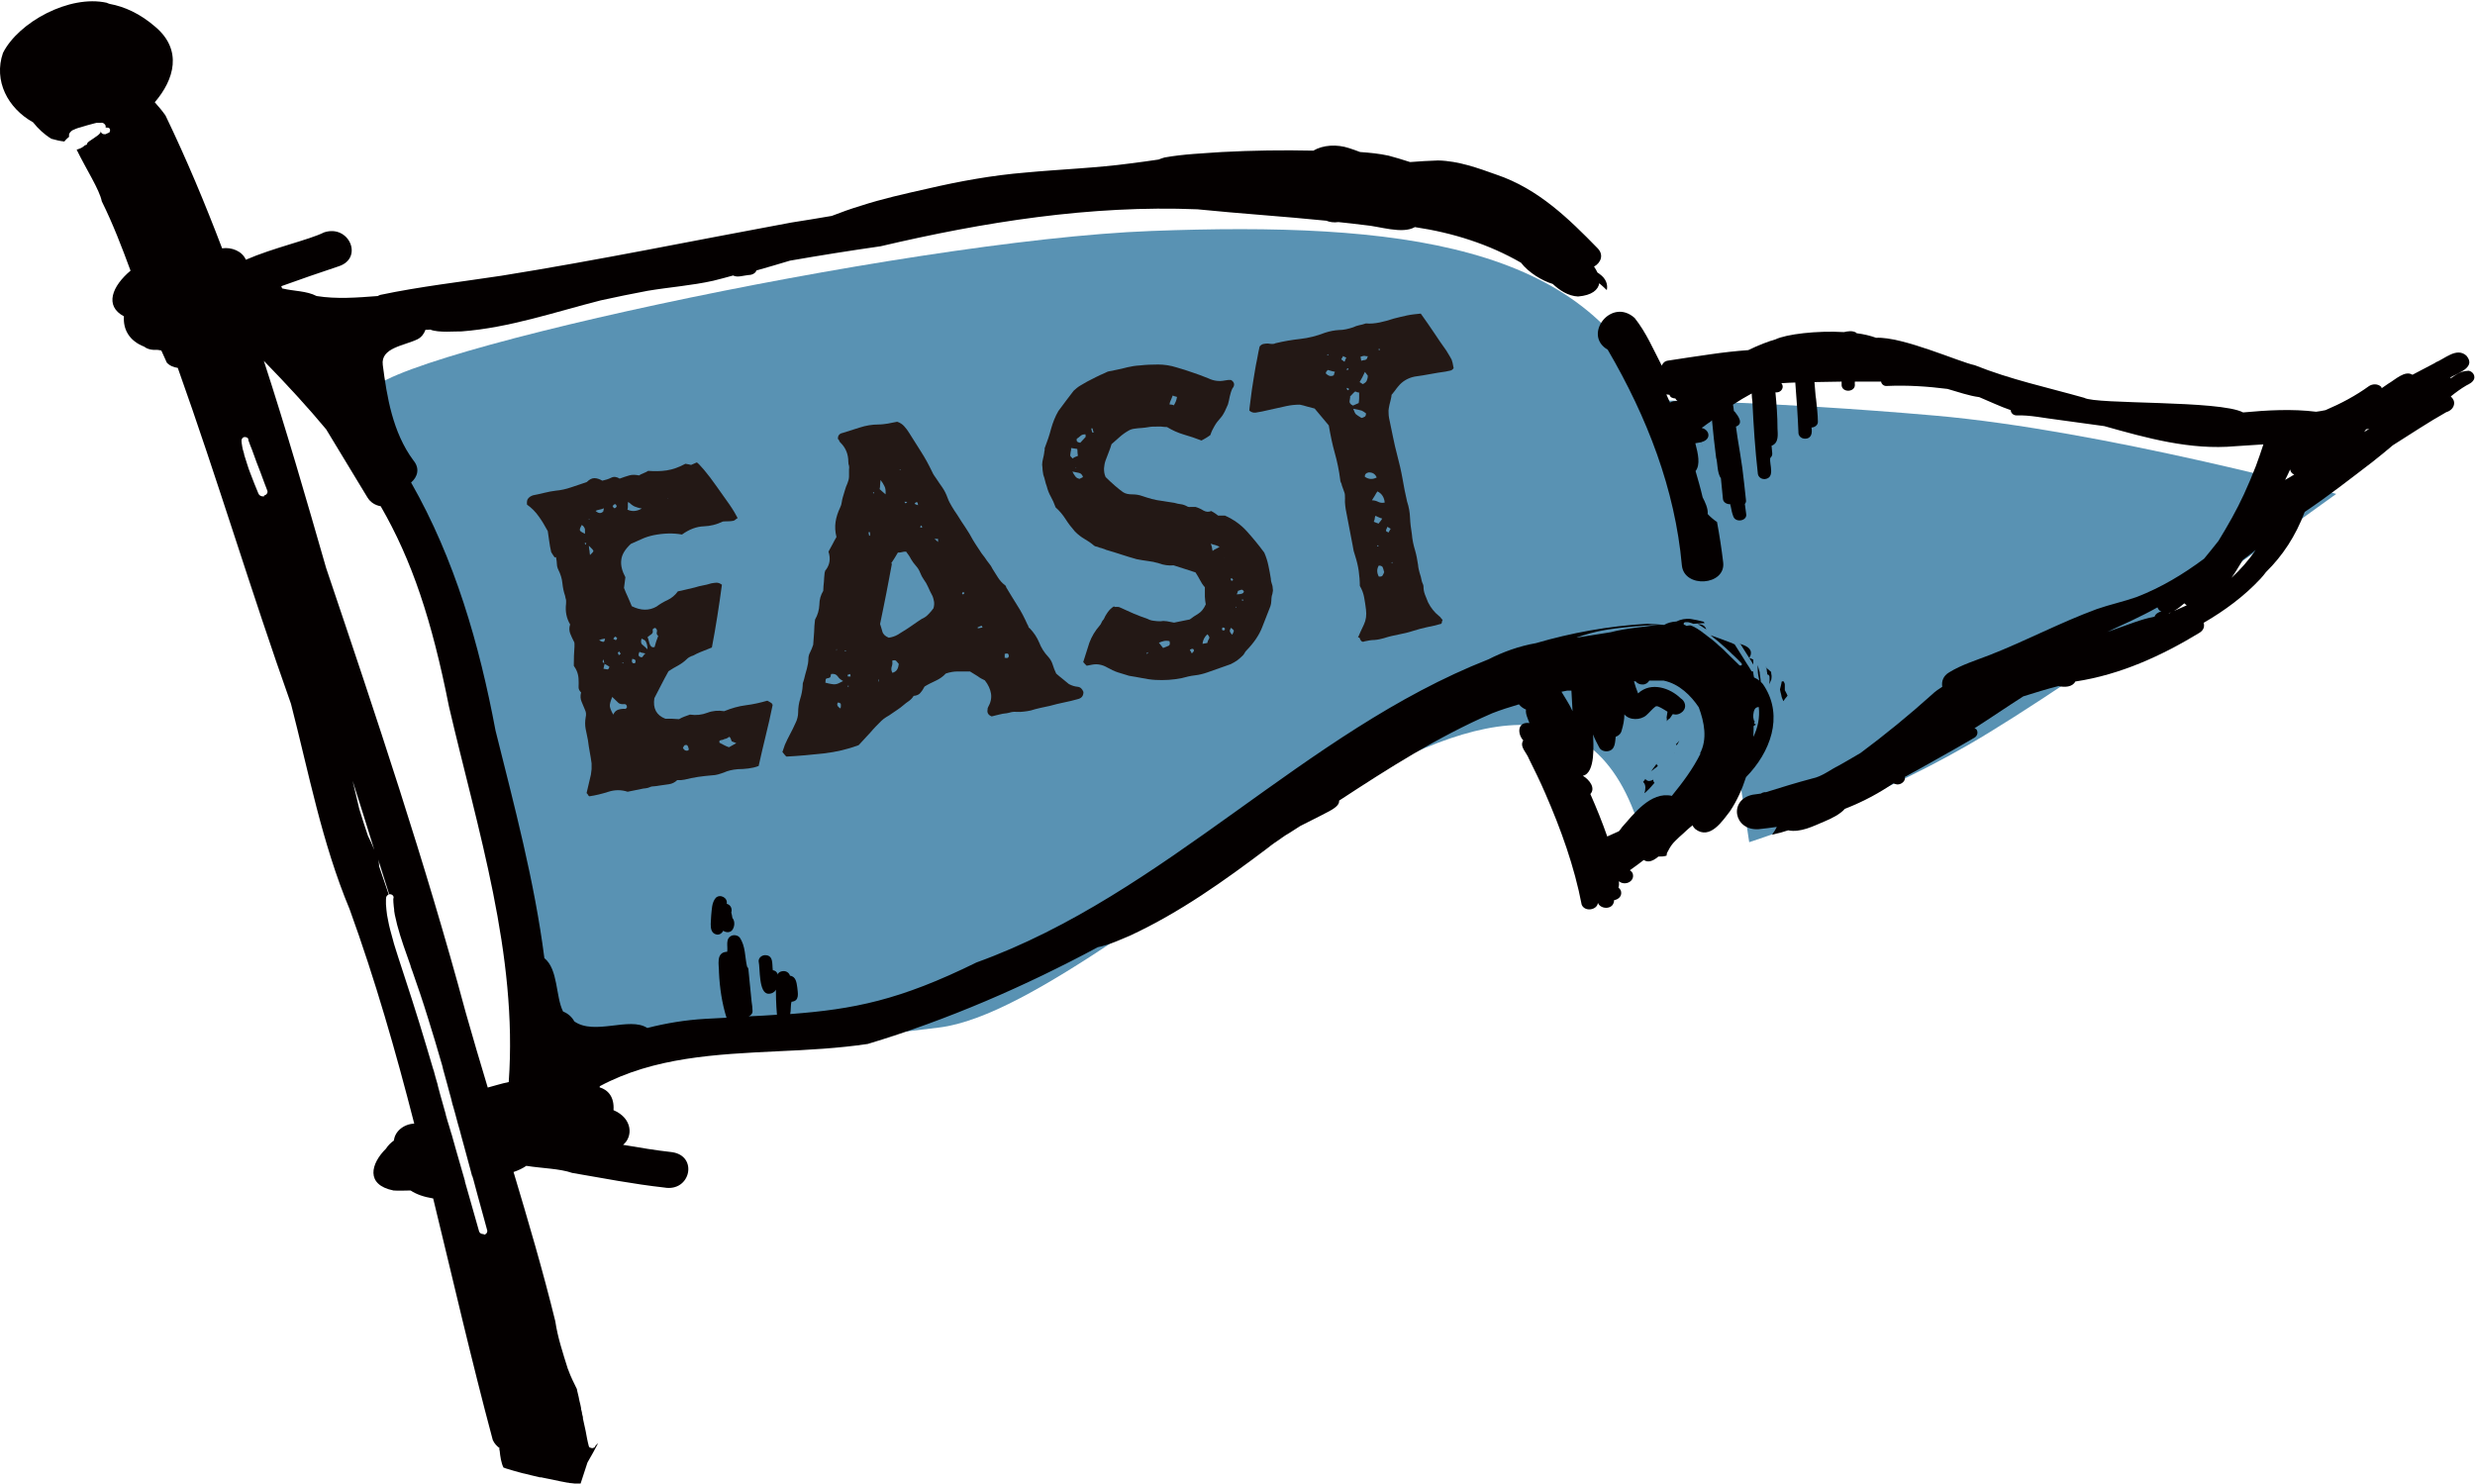 <?xml version="1.0" encoding="UTF-8"?><svg id="_レイヤー_2" xmlns="http://www.w3.org/2000/svg" viewBox="0 0 108.44 65"><defs><style>.cls-1{fill:#040000;}.cls-2{fill:#231815;}.cls-3{fill:#5992b3;}</style></defs><g id="_レイヤー_1-2"><g><path class="cls-3" d="m24.97,46.61s-7.71-27.75-8.76-29.25c-1.05-1.5,23.37-6.83,34.22-7.24,10.85-.41,19.11.56,22.05,7.42,2.94,6.86,4.57,14.22,4.57,14.22,0,0,.98.71-4.87,5.86-3.41-16.27-22.96,6.41-31.03,7.4-8.07.99-16.17,1.58-16.17,1.58Z"/><path class="cls-3" d="m102.36,21.64s-11.43,8.31-16.16,11.02c-4.72,2.71-9.56,4.24-9.56,4.24l-1.29-8.56-2.87-10.8s4.99.03,12.31.67c7.32.64,17.57,3.43,17.57,3.43Z"/><polygon class="cls-1" points="73.95 27.28 73.95 27.28 73.95 27.28 73.95 27.28 73.95 27.28 73.95 27.28 73.95 27.28 73.95 27.28"/><path class="cls-1" d="m76.24,28.19c.04.07.09.14.13.21.09.14.18.29.28.44,0,0,0,0,0,0,.06.09.11.18.17.28,0-.06,0-.11,0-.17,0-.02,0-.03,0-.05-.06-.03-.12-.05-.18-.08.03-.04.06-.09.07-.15.05-.27-.22-.38-.49-.47Z"/><path class="cls-1" d="m74.61,27.48s.07.05.11.07c.01.01.03.02.04.03-.05-.17-.19-.23-.38-.24.08.04.15.09.23.14Z"/><path class="cls-1" d="m72.06,34.74s0,0,0,.01c.16-.14.3-.29.43-.45,0,0,0,0,0,0-.02-.02-.04-.05-.05-.08,0-.02,0-.04,0-.06-.01,0-.03.01-.04.02-.04.02-.09.03-.14.04-.07,0-.14-.04-.17-.09-.03.05-.07.09-.1.13.07.06.1.15.1.24,0,.08-.01.16-.04.24,0,0,0,0,0,0Z"/><polygon class="cls-1" points="72.81 33.41 72.81 33.41 72.81 33.41 72.81 33.41"/><path class="cls-1" d="m73.36,32.99s0,0,0,0c0,0,0,0-.01.01,0,0,0,0,.01,0Z"/><path class="cls-1" d="m73.43,32.62s.03.02.04.03c.03-.05.05-.09.08-.14.01-.02.02-.04.03-.06-.03.04-.07.08-.1.11-.02.02-.03.04-.05.05Z"/><polygon class="cls-1" points="72.74 29.98 72.74 29.98 72.74 29.98 72.74 29.98"/><path class="cls-1" d="m77.39,29.23s.02.1.02.14c0,.04.01.08.02.12,0,.02,0,.03,0,.05,0,0,0,0,0,.01.06,0,.09.05.1.1.01.11,0,.22-.01.33,0,0,0,0,0,0,0,0,0,0,0,0,0,0,0,0,0,0,0,0,0,0,0,0h0s0,0,0,0c0,0,0,0,0,0,0,0,0,0,0,0,0,0,0,0,0,0,0,0,0,0,0,0,0,0,0,0,0,0h0s0,0,0,0c0,0,0,0,0,0,0,0,0,0,0,0,.03-.07.06-.14.09-.21,0,0,0,0,0-.01,0,0,0,0,0,0h0s.01-.06.01-.09c0,0,0,0,0,0,0,0,0-.02,0-.03,0-.01,0-.02,0-.04-.01-.05-.02-.11-.02-.16-.08-.07-.16-.14-.24-.21Zm.14.76s0,0,0,0c0,0,0,0,0,0,0,0,0,0,0,0Z"/><path class="cls-1" d="m72.52,33.66h0s.08-.07.12-.1c-.01-.01-.02-.02-.03-.03-.01-.02-.02-.04-.03-.06,0,0,0,0,0,0h0s0,0,0,0h0c-.08.11-.16.21-.24.32.03-.02.06-.05.1-.07.02-.02.05-.04.07-.06Z"/><path class="cls-1" d="m73.17,30.98h0s0,0,0,0c-.01.03-.03.06-.05.09-.01.02-.02.04-.03.06,0,.02-.02.04-.03.05-.01.09-.03.17-.04.26,0,0,0,0,0,0,0,.02.01.03.01.05,0,0,0,0,0,0,0,.04,0,.07,0,.11,0,0,0,0,0,0h0s0,0,.01-.01c0,0,0,0,0-.01.02-.03.05-.05.07-.07.02-.02.03-.03.05-.03.02-.03.04-.06.06-.09.03-.05.06-.09.09-.13.03-.04.07-.07.11-.1.07-.05.16-.08.25-.08-.01-.08-.03-.15-.04-.23-.02.03-.04.06-.07.09-.03.03-.06.06-.09.08-.03.02-.07.03-.11.04-.05,0-.1-.01-.14-.03-.02-.01-.04-.03-.06-.04Z"/><path class="cls-1" d="m78.13,29.84s-.04.02-.07.03c0,.04-.01.08-.02.12,0,0,0,0,0,0-.02.07-.03.14-.05.21,0,0,0,.01,0,.02,0,.03.02.06.02.1.02.07.04.14.05.21.02.05.03.1.06.15,0,.01.01.03.02.04.04-.07.09-.13.15-.2,0,0,0,0,0,0,.01-.01.02-.02.03-.04-.03-.08-.08-.16-.12-.24,0-.08,0-.16,0-.24,0-.06-.03-.11-.07-.16Z"/><polygon class="cls-1" points="72.87 30.7 72.87 30.7 72.87 30.7 72.87 30.7"/><polygon class="cls-1" points="72.9 30.55 72.9 30.56 72.9 30.56 72.9 30.55"/><path class="cls-1" d="m72.77,30.27s0,0-.01.01c0,0,0,.01,0,.02,0-.01,0-.02,0-.03Z"/><path class="cls-1" d="m76.93,31.74s-.08-.04-.11-.07c-.12.04-.25.08-.38.09-.06,0-.13,0-.19,0,.07.11.16.15.28.15.12,0,.26-.07.4-.16Z"/><path class="cls-1" d="m31.84,39.6c.06-.26-.29-.45-.48-.26-.18.21-.17.51-.2.77,0,.28-.13.79.27.84.13,0,.21-.08.26-.17.12.09.31.09.4-.04.1-.14.12-.38,0-.52-.01-.08-.03-.16-.05-.24.05-.15-.02-.34-.2-.38Z"/><path class="cls-1" d="m33.68,43.54c.3,0,.44-.31.41-.54.02-.18.03-.45-.23-.49-.04-.24.05-.67-.35-.66-.16.01-.28.14-.27.27.07.3-.01,1.43.44,1.42Z"/><path class="cls-1" d="m108.13,16.25c-.3,0-.53.17-.76.33,0-.02,0-.03,0-.05.4-.22,1.12-.45.69-.95-.43-.38-.95.15-1.37.31,0,0,0,0,.01,0,0,0,0,0,.01,0-.35.18-.68.36-1.01.53-.33-.21-.76.22-1.06.39-.1.07-.19.13-.29.2-.01-.02,0-.05-.03-.07-.14-.13-.37-.13-.53-.02-.58.42-1.22.76-1.9,1.05-.13.03-.27.05-.41.07-1.05-.13-2.13-.07-3.2.03-1.01-.54-6.45-.34-6.96-.64-1.63-.46-3.23-.8-4.8-1.43-.65-.13-3.16-1.26-4.32-1.2-.25-.09-.53-.16-.85-.2-.01,0-.02-.02-.03-.03-.16-.09-.35-.06-.53-.02-1.19-.07-2.52.09-3,.32-.29.08-.74.25-1.19.47-.55.04-1.09.1-1.64.18-.62.09-1.25.18-1.88.28-.14.02-.23.11-.27.22-.37-.71-.68-1.45-1.19-2.09-1.03-.92-2.29.75-1.18,1.39,1.73,2.96,2.95,6.11,3.25,9.45.05.51.53.73.98.7.46-.03.89-.32.83-.83-.07-.59-.16-1.18-.27-1.77-.15-.1-.29-.22-.41-.35.03-.23-.12-.54-.22-.73-.09-.39-.2-.77-.31-1.15.22-.28.11-.76-.01-1.22.08-.01.15-.03.23-.04.01,0,.02,0,.03,0,.02.06.04.12.06.18,0,0,0,0,0,.01-.02-.07-.04-.13-.06-.2.46-.11.37-.54.02-.62.02-.02.04-.04.07-.05.07-.06.15-.11.23-.17.05-.03.1-.06.13-.1,0,0,.02-.01.02-.02.05.55.11,1.09.18,1.64.07.21.04.68.21.9.03.3.06.61.09.91.01.14.16.24.32.23,0,.03.01.06.02.09.03.16.06.31.12.46.11.27.6.18.56-.11-.02-.15-.04-.3-.06-.45.04-.05.06-.1.05-.16-.05-.47-.1-.94-.16-1.41-.07-.44-.13-.89-.21-1.33-.02-.16-.05-.32-.07-.49.35-.13.1-.46-.05-.65-.01-.01-.03-.02-.04-.03-.01-.09-.02-.19-.04-.28.26-.17.54-.34.82-.49,0,.13.02.26.03.35.05,1.06.12,2.11.24,3.17.02.14.15.24.31.23.46-.06.19-.64.23-.92.06-.05.1-.13.09-.21-.01-.11-.02-.22-.03-.33.33-.12.27-.51.26-.76,0-.53-.04-1.05-.09-1.58.28.03.4-.25.26-.4.2-.01.41-.03.61-.03.06.74.11,1.48.14,2.23.02.14.15.24.31.23.29-.02.29-.3.26-.49.14,0,.28-.11.28-.24,0-.34-.05-.68-.08-1.01-.03-.14-.04-.45-.07-.74.4,0,.79-.02,1.19-.02,0,.06,0,.11,0,.17.04.33.6.29.58-.04-.01-.04,0-.08,0-.13.38,0,.77,0,1.15,0,0,0,0,0,0,0,.01.11.13.21.26.19.9-.04,1.78.02,2.65.13.46.13.93.3,1.39.36.46.19.91.41,1.38.57,0,.12.11.23.25.23.61-.02,1.21.12,1.81.19.68.09,1.36.19,2.04.28,1.85.52,3.77,1.06,5.74.88.41-.03.82-.05,1.23-.08-.11.32-.21.64-.33.95-.16.41-.33.82-.52,1.23-.32.7-.71,1.38-1.12,2.05-.21.26-.41.52-.63.78-.9.67-1.87,1.26-2.96,1.68-.57.2-1.18.33-1.75.53-1.6.59-3.08,1.38-4.66,2-.61.24-1.25.43-1.8.77-.26.15-.34.4-.3.63-.15.1-.31.2-.44.33-1,.9-2.05,1.76-3.14,2.57-.32.19-.63.37-.95.55-.39.19-.73.48-1.17.57-.68.18-1.36.39-2.03.6-.02,0-.05,0-.07,0,0,0,0,0,0,0-.05.01-.11.03-.15.06,0,0,0,0,0,0-.12.02-.24.03-.36.05,0,0,0,0,0,0-1.06.22-.83,1.58.26,1.51.27-.03.54-.06.8-.1-.03.06-.06.12-.1.18-.04.05-.07.11-.11.16h0c.24-.05.47-.11.71-.19.54.11,1.11-.19,1.59-.39.31-.13.68-.31.89-.55.87-.34,1.54-.72,2.13-1.12.05.02.09.04.16.05.2.01.38-.16.34-.33.44-.24.89-.49,1.33-.74.58-.32,1.15-.65,1.72-.98.14-.08.17-.26.08-.37-.02-.02-.05-.03-.08-.04.72-.46,1.42-.94,2.14-1.4.51-.16,1.02-.32,1.54-.45.27.06.61.05.74-.2,1.99-.3,3.8-1.14,5.43-2.13.2-.12.24-.29.19-.44.93-.54,1.78-1.17,2.49-1.93.09-.09.16-.19.24-.29.74-.73,1.3-1.58,1.7-2.64,1.03-.69,2-1.45,2.98-2.2.3-.23.59-.48.88-.72.78-.49,1.54-1,2.34-1.45.17-.05.31-.17.34-.33.03-.14-.03-.26-.14-.36.21-.17.44-.34.68-.48.14-.07.28-.14.34-.28.06-.17-.08-.37-.29-.37Zm-12.42,10.19s.05.05.09.07c0,0,0,0,.01,0,0,0-.01.01-.02.02-.18.08-.36.16-.54.24.16-.09.31-.21.46-.34Zm4.63-5.87c.02.1.07.18.18.22-.12.08-.25.15-.37.22,0,0-.02.01-.03.02.08-.15.15-.31.22-.46Zm-2.07,3.96c.19-.14.38-.29.56-.43-.31.45-.67.86-1.06,1.22.18-.25.33-.52.5-.79Zm5.4-5.72s.09-.01.14-.02c-.08.04-.15.09-.23.14.03-.04.06-.08.09-.12Zm-30.26-1.36s0,.01,0,.02c.02.04.05.07.09.1-.13,0-.24,0-.33.07-.05-.12-.11-.24-.16-.36.05,0,.09.02.14.02.03.12.14.15.26.16Zm21.61,9.41s.08-.02.12-.04c-.03.01-.07.03-.1.05,0,0-.01,0-.02-.01Zm-.49-.24s.04.09.09.13c.03.02.05.03.08.04-.14.03-.26.11-.3.23-.6.11-1.17.36-1.74.55-.11.04-.23.08-.34.12.75-.35,1.5-.68,2.21-1.08Z"/><polygon class="cls-1" points="19.17 47.56 19.17 47.56 19.17 47.56 19.17 47.56 19.17 47.56"/><polygon class="cls-1" points="19.17 47.56 19.17 47.55 19.17 47.56 19.17 47.56 19.17 47.56 19.17 47.56 19.17 47.56 19.17 47.56 19.17 47.56"/><polygon class="cls-1" points="19.17 47.56 19.17 47.56 19.17 47.56 19.17 47.56 19.17 47.56"/><path class="cls-1" d="m26.09,63.34c-.01.06-.06.1-.13.11-.03,0-.05,0-.08-.02,0,0-.02,0-.03,0-.02-.01-.04-.04-.05-.06,0,0,0,0,0,0-.06-.22-.1-.45-.14-.67-.04-.18-.08-.37-.12-.55,0,0,0-.01,0-.02,0,0,0,0,0,0,0,0,0,0,0,0,0,0,0,0,0,0,0,0,0,0,0,0,0,0,0,0,0,0,0,0,0,0,0,0,0,0,0,0,0,0,0,0,0,0,0,0,0,0,0,0,0,0,0,0,0,0,0,0,0,0,0,0,0,0h0s0,0,0,0h0s0,0,0,0c0,0,0,0,0,0,0,0,0,0,0,0,0,0,0,0,0,0,0,0,0,0,0,0,0,0,0,0,0,0,0,0,0,0,0,0,0,0,0,0,0,0,0,0,0,0,0,0,0,0,0,0,0,0,0,0,0,0,0,0,0,0,0,0,0,0,0,0,0,0,0,0,0,0,0,0,0,0,0,0,0,0,0,0,0,0,0,0,0,0,0,0,0,0,0,0,0,0,0,0,0,0,0,0,0,0,0,0,0,0,0-.02,0-.03,0-.03-.01-.05-.02-.08,0-.03-.01-.05-.02-.08,0,0,0,0,0,0t0,0s0,0,0,0c0,0,0,0,0,0,0,0,0,0,0,0,0,0,0,0,0,0,0,0,0,0,0,0,0,0,0-.01,0-.02,0,0,0-.01,0-.02,0,0,0,0,0,.01,0,0,0,0,0,0,0-.03-.01-.06-.02-.09,0,0,0,0,0,0,0,0,0,0,0,0,0,0,0,0,0,.01,0-.03-.01-.06-.02-.08,0,0,0,0,0,0,0,0,0,0,0,0,0,0,0,0,0,0h0s0,0,0,0c0,0,0,0,0,.01,0-.01,0-.02,0-.03,0,0,0-.01,0-.02,0,0,0,0,0,0,0,0,0,0,0,0,0,0,0,0,0,0,0,0,0,0,0-.01-.01-.05-.02-.1-.03-.15-.03-.12-.06-.24-.08-.36h0c-.02-.08-.04-.17-.06-.25,0,0,0,0,0,0,0-.03-.01-.06-.02-.09,0,0,0-.02-.01-.02-.11-.23-.26-.52-.35-.78,0-.02-.02-.04-.03-.07-.22-.7-.45-1.4-.55-2.09-.54-2.2-1.18-4.37-1.83-6.54.21-.07.4-.16.56-.27.69.11,1.47.12,2.01.31,1.34.23,2.68.49,4.03.64,1.16.21,1.5-1.39.34-1.55-.72-.08-1.43-.2-2.14-.32.44-.36.42-1.16-.42-1.52.04-.58-.24-.89-.61-1,0-.02.01-.03.01-.05,2.37-1.27,5.09-1.4,7.81-1.53,1.33-.06,2.65-.13,3.93-.32,3.52-1.06,6.89-2.53,10.08-4.24.52-.1,1.1-.38,1.42-.51,2.19-1.02,4.12-2.4,5.99-3.81.11-.09.22-.17.33-.25.22-.14.44-.32.63-.42.17-.11.34-.22.5-.32.3-.15.59-.3.89-.45.26-.15.85-.37.81-.66,2.14-1.4,4.31-2.79,6.71-3.83.38-.15.77-.27,1.17-.39.08.1.19.18.31.23-.03.18.08.4.15.59-.54-.07-.53.48-.27.76-.18.27.15.54.24.79.25.5.5,1.01.72,1.52.69,1.58,1.28,3.22,1.6,4.89.14.33.68.23.71-.08.06.15.25.24.43.21.21-.04.27-.18.28-.33.19-.03.33-.17.31-.34,0-.08-.05-.15-.12-.21.03-.09.03-.18.02-.28.07.06.17.1.28.09.2-.01.36-.17.34-.35,0-.09-.06-.17-.14-.22.21-.15.42-.3.61-.45.08.05.15.07.23.06.14-.01.28-.1.41-.21.12,0,.24,0,.36-.04,0-.05.01-.11.04-.16.06-.11.12-.23.2-.33.09-.12.21-.22.32-.33.11-.1.23-.2.34-.31.08-.07.16-.14.24-.2.02.06.06.11.11.16.65.51,1.21-.37,1.53-.78.3-.45.53-.96.7-1.49,1.07-1.09,1.64-2.65.81-3.97-.04-.07-.09-.14-.16-.2-.02-.13-.03-.25-.05-.38,0-.01,0-.02,0-.04,0,0,0,0,0,0,0,0,0,0,0,0-.03-.11-.06-.22-.09-.32,0,.12,0,.23.01.34,0,0,0,0,0,0,.01.09.03.19.05.28,0,.02,0,.04.01.06-.07-.06-.15-.1-.23-.14-.02-.09-.03-.17-.04-.26,0,0,0,0-.01,0-.03,0-.06,0-.07-.03-.07-.12-.14-.23-.22-.35h0s0,0,0,0c-.04-.07-.09-.14-.13-.21,0,0,0,0,0,0-.13-.2-.25-.4-.38-.6-.04-.01-.08-.03-.11-.05-.32-.12-.63-.24-.95-.35.02.01.04.03.05.04.05.04.1.08.15.12.05.04.11.09.16.13.11.1.23.2.34.3,0,0,0,0,0,0,.04.04.08.08.13.12,0,0,0,0,0,0,.02.02.03.03.05.05t0,0s0,0,0,0c0,0,0,0,0,0,.02.02.05.04.07.07,0,0,0,0,0,0,0,0,0,0,0,0,.03.03.07.06.1.09.1.1.21.2.31.31.03.03.02.07,0,.09-.01,0-.02.01-.04.01-.02,0-.05,0-.06-.02-.02-.02-.04-.04-.06-.06,0,0,0,0,0,0-.12-.12-.25-.24-.37-.36-.02-.02-.04-.04-.05-.05,0,0,0,0,0,0,0,0,0,0,0,0,0,0,0,0,0,0,0,0,0,0,0,0,0,0,0,0,0,0,0,0,0,0,0,0,0,0,0,0,0,0,0,0,0,0,0,0,0,0,0,0,0,0,0,0,0,0,0,0,0,0-.02-.02-.03-.03,0,0,0,0,0,0,0,0,0,0,0,0,0,0,0,0,0,0,0,0,0,0,0,0,0,0,0,0,0,0-.01,0-.02-.02-.03-.03,0,0,0,0,0,0,0,0,0,0,0,0,0,0,0,0,0,0,0,0,0,0-.01-.01h0s-.01-.01-.02-.02c0,0,0,0,0,0-.01-.01-.03-.02-.04-.04,0,0,0,0,0,0-.01-.01-.02-.02-.03-.03,0,0-.02-.01-.02-.02,0,0,0,0,0,0,0,0,0,0,0,0,0,0,0,0,0,0-.06-.06-.13-.12-.19-.17-.04-.03-.07-.06-.11-.1-.03-.03-.06-.05-.09-.08-.07-.06-.14-.12-.21-.17-.04-.03-.08-.06-.12-.09-.03-.02-.06-.05-.1-.08,0,0,0,0,0,0-.01,0-.02-.02-.04-.03,0,0,0,0,0,0-.01,0-.03-.02-.04-.03,0,0,0,0,0,0-.02-.01-.03-.02-.05-.04,0,0,0,0,0,0-.03-.02-.06-.04-.1-.07t0,0c-.08-.06-.17-.11-.26-.16-.04-.02-.08-.04-.13-.06,0,0,0,0,0,0-.01,0-.02,0-.04-.01-.05,0-.1.01-.15.02-.01,0-.03,0-.04,0-.01-.01-.03-.03-.04-.04,0,0-.02,0-.03,0-.02,0-.03-.01-.03-.03,0,0-.02,0-.02,0,0,0,.01,0,.02,0,0-.02,0-.03,0-.05.01-.02.03-.03.06-.04.03,0,.06,0,.09,0,.04,0,.08,0,.12.02.05.01.1.03.15.05.17-.01.34-.02.5-.03-.02-.02-.03-.04-.05-.06-.19-.05-.37-.09-.56-.12-.23-.03-.45.02-.63.11-.2.01-.39.06-.54.15-.24-.02-.47-.04-.73-.05-1.73.1-3.35.4-4.89.85-.74.13-1.43.38-2.08.71-8.09,3.18-14.1,10.27-22.43,13.28-3.37,1.66-5.38,2.05-8.16,2.26.04-.17.01-.39.06-.54.37-.03.27-.4.25-.63-.03-.19-.05-.48-.32-.51-.03-.12-.16-.22-.31-.2-.31.03-.3.34-.31.54,0,.46.01.91.05,1.37,0,0,0,0,0,0-.39.03-.81.05-1.24.07.1-.04.18-.13.17-.24,0-.13-.02-.27-.04-.4-.05-.47-.09-.94-.14-1.41,0-.05-.03-.1-.06-.13-.1-.42-.06-.89-.32-1.27-.07-.09-.22-.13-.34-.09-.31.12-.17.48-.21.71-.52.02-.35.6-.36.9.03.67.13,1.35.33,1.99-.3.02-.62.03-.94.05-.86.05-1.71.19-2.53.4-.78-.51-2.31.34-3.2-.29-.1-.19-.28-.35-.49-.43-.33-.65-.21-1.85-.82-2.34-.43-3.36-1.32-6.68-2.14-9.97-.71-3.78-1.78-7.5-3.7-10.87.28-.24.4-.61.1-.97-.91-1.23-1.16-2.79-1.34-4.18-.1-.76.94-.84,1.53-1.13.17-.09.28-.24.34-.41.07,0,.14,0,.21-.01.36.15,1.12.07,1.37.08,2.1-.16,4.09-.85,6.1-1.36.68-.15,1.37-.29,2.06-.42.96-.16,1.93-.23,2.87-.44.29-.07.58-.15.87-.23.18.1.46,0,.67-.02.15,0,.31-.07.35-.2.49-.14.98-.28,1.47-.43,1.32-.23,2.64-.44,3.97-.63,4.51-1.06,9.2-1.81,13.88-1.62,1.88.19,3.77.31,5.65.5.15.06.32.09.53.06,0,0,0,0,0,0,.38.04.76.08,1.14.13.66.05,1.65.41,2.21.09,1.68.25,3.24.75,4.65,1.56.33.43.92.79,1.39.93.29.27.67.53,1.11.55.61-.05.88-.29.93-.58.11.1.22.19.33.3.05-.24-.03-.5-.31-.7-.03-.02-.06-.05-.1-.07-.04-.09-.09-.17-.15-.26.29-.16.45-.51.15-.81-1.25-1.28-2.59-2.6-4.43-3.22-.81-.29-1.66-.6-2.55-.62-.41.01-.82.04-1.23.07-.34-.11-.67-.21-.94-.28-.41-.09-.83-.13-1.25-.16-.16-.06-.32-.12-.48-.17-.54-.18-1.15-.14-1.57.11-1.33-.03-2.67-.01-4,.06-.84.06-1.69.09-2.52.24-.09.02-.17.06-.26.09-.41.06-.83.12-1.24.17-1.47.2-3.1.26-4.59.4-1.46.12-2.89.38-4.31.71-.98.22-1.97.44-2.92.75-.43.13-.85.28-1.26.44-.59.1-1.18.2-1.77.29-4.23.78-8.45,1.65-12.7,2.33-1.77.27-3.56.47-5.31.84-.04.01-.07.03-.11.05-.9.07-1.81.14-2.68,0-.44-.23-1-.21-1.49-.33,0,0-.01,0-.02,0-.01-.03-.02-.07-.04-.1.83-.3,1.67-.59,2.51-.87,1.11-.35.47-1.85-.63-1.49-.66.33-2.24.68-3.43,1.2-.16-.38-.63-.56-1.04-.5-.75-1.97-1.56-3.91-2.48-5.82-.14-.2-.3-.39-.47-.58.86-1,1.22-2.29.03-3.3-.68-.59-1.36-.89-2.01-1.01-.04-.01-.08-.03-.13-.05C3.04-.24.81.97.13,2.32c-.42,1.22.21,2.42,1.32,3.04.22.28.49.53.8.72.2.06.39.1.57.12,0,0,0,0,0,0,.06-.08.14-.15.21-.21-.02-.07,0-.15.05-.2,0,0,0,0,0,0,.03-.03.06-.06.09-.08.02-.01.05-.02.07-.03.03-.01.06-.03.09-.04.06-.03.13-.04.19-.06,0,0,0,0,0,0,0,0,0,0,0,0,.1-.03.2-.06.3-.09.09-.02.17-.05.26-.07.05-.01.1-.03.16-.04.05,0,.09,0,.14,0,0,0,0,0,0,0,0,0,0,0,0,0,0,0,0,0,.01,0,0,0,0,0,0,0h0s0,0,0,0h0s0,0,0,0c0,0,0,0,0,0,0,0,0,0,0,0,0,0,0,0,0,0,0,0,.01,0,.02,0,.1-.02.2.05.22.14,0,.02,0,.05,0,.07,0,0,0,0,0,0,0,0,0,0,.01,0,.04,0,.08,0,.12.01,0,0,0,0,0,0,0,0,0,0,0,0,0,0,0,0,0,0h0s0,0,0,0c.01,0,.03.02.04.03,0,0,0,0,0,0,0,0,0,0,0,0,0,0,0,0,0,0,0,0,0,0,0,0,.03.04.03.09.01.13,0,.02,0,.03-.03.05,0,0,0,0,0,0-.02.01-.04.02-.07.03-.03.01-.06.03-.08.04-.01,0-.02,0-.03,0,0,0,0,0,0,0,0,0,0,0,0,0-.01,0-.02,0-.03,0-.06,0-.11-.03-.14-.08,0,0,0,0,0,0-.01-.03-.02-.06,0-.09t0,0s0,0-.01,0c0,0,0,0,0,0h0s0,.09-.03.12c0,0-.01.01-.02.02-.02.02-.04.05-.07.07-.12.09-.24.17-.36.25,0,0,0,0,0,0-.01,0-.02.02-.03.02-.02.02-.04.03-.06.05,0,0,0,0,0,0,0,0-.01.01-.02.02,0,.02-.01.04-.02.05,0,0,0,.01,0,.02,0,0,0,0,0,0-.02.02-.05.03-.08.03-.06.05-.12.1-.19.13-.04.02-.09.04-.13.05-.02,0-.03.01-.05.02.42.86,1,1.75,1.1,2.26.49.99.88,2.01,1.26,3.04-.8.67-1.16,1.54-.29,2-.04.56.22,1.07.89,1.33,0,0,0,0,0,0,.11.09.26.13.41.14.04,0,.09,0,.13,0,.01,0,.03,0,.04,0,.06,0,.11.02.17.03.08.18.16.36.24.53.13.14.3.2.48.23,1.74,4.87,3.22,9.83,4.96,14.72.78,3.02,1.35,6.08,2.57,9,1.12,3.09,2.02,6.23,2.83,9.39-.46.02-.85.34-.89.74-.14.1-.26.22-.35.36-.66.65-.91,1.58.33,1.83.25.02.5,0,.75,0,.24.16.56.28.99.35.86,3.53,1.67,7.07,2.61,10.58.07.16.18.27.3.36,0,0,0,0,0,.01,0,.01-.02.03-.02.04,0,.01.02.02.02.04.03.29.07.56.17.76.04.01.07.03.11.04.22.07.44.13.66.19.06.02.12.03.17.04,0,0,0,0,0,0,.09.02.19.05.28.07,0,0,0,0,0,0,.13.03.25.06.38.09.01,0,.03,0,.04,0,0,0,.01,0,.02,0,.06.01.12.03.19.04,0,0,0,0,0,0,.1.02.2.04.3.06.21.05.43.09.64.13,0,0,0,0,0,0,.04,0,.08.01.12.02,0,0,0,0,0,0,0,0,.01,0,.02,0,0,0,0,0,.01,0,0,0,0,0,0,0,.09.01.17.02.26.03,0,0,0,0,0,0,.06,0,.11.01.17.02.1-.32.21-.64.31-.95.15-.26.32-.56.47-.85m-.18-.93s0,.02,0,.03c0,0,0,0,0,0M11.57,21.75s-.01,0-.02,0c0,0-.02,0-.02,0,0,0,0,0,0,0-.1,0-.18-.05-.21-.13-.12-.29-.24-.58-.35-.88-.05-.13-.1-.26-.14-.4-.04-.13-.09-.27-.13-.41,0,0,0,0,0-.01,0,0,0,0,0-.01t0,0s-.02-.06-.02-.09c0,0,0,.01,0,.02,0-.03-.02-.06-.02-.09,0,0,0,.01,0,.02-.02-.07-.04-.14-.05-.22,0-.05-.02-.09-.02-.13-.01-.07-.02-.15.02-.21.03-.04.08-.07.14-.06.02,0,.04.01.06.02,0,0,.02,0,.03.01.02.02.04.04.04.07,0,0,0,0,0,0,0,0,0,.01,0,.02,0,0,0,0,0,.01.05.14.1.28.16.42.07.18.13.37.2.55.12.3.23.6.34.9.04.11.09.23.13.34.04.09-.03.2-.14.22Zm4.55,14.87c-.13-.39-.26-.78-.38-1.18-.1-.41-.19-.82-.29-1.23.32,1.01.64,2.02.95,3.03-.08-.2-.17-.41-.28-.62Zm5.07,17.45s0,0,0,0c0,0-.01,0-.02,0,0,0,0,0,0,0-.09,0-.16-.05-.18-.12-.15-.52-.29-1.03-.44-1.55,0,0,0,0,0,0-.06-.21-.12-.42-.18-.63,0,0,0-.02,0-.03h0c-.13-.44-.25-.88-.38-1.32h0c-.06-.21-.12-.43-.18-.64-.01-.04-.02-.08-.04-.13-.04-.12-.07-.25-.11-.37,0,0,0,0,0,0,0,0,0,0,0,0,0,0,0,0,0,0,0,0,0,0,0,0-.02-.05-.03-.11-.05-.16-.03-.09-.05-.19-.08-.28,0,0,0-.01,0-.02-.01-.05-.03-.09-.04-.14-.03-.11-.06-.22-.09-.32,0,0,0,0,0,0-.08-.27-.15-.54-.22-.8,0,0,0,0,0,0,0,0,0,0,0,0h0s0,0,0,0c0,0,0,0,0,0,0,0,0,0,0,0,0,0,0,0,0,0h0s0,0,0,0c0,0,0,0,0,0,0,0,0,0,0,0,0,0,0,0,0,0,0,0,0,0,0,0,0,0,0,0,0,0h0s0,0,0,0c0,0,0,0,0,0,0,0,0,0,0,0,0,0,0,0,0,0h0s0,0,0,0c0,0,0,0,0,0,0,0,0,0,0,0,0,0,0,0,0,0,0,0,0,0,0,0,0,0,0,0,0,0,0,0,0,0,0,0,0,0,0,0,0,0,0,0,0,0,0,0,0,0,0,0,0,0,0,0,0,0,0,0,0,0,0,0,0,0h0s0,0,0,0h0s0,0,0,0c0,0,0,0,0,0,0,0,0-.02,0-.02,0,0,0,0,0,0,0,0,0,0,0,0,0,0,0,0,0,0-.07-.23-.13-.45-.19-.68,0,0,0,.02,0,.02-.2-.7-.42-1.4-.63-2.1-.21-.67-.42-1.34-.64-2-.09-.28-.18-.56-.27-.83-.04-.13-.09-.27-.13-.41-.04-.13-.08-.25-.11-.38,0,0,0,0,0,0-.08-.28-.16-.57-.21-.85-.03-.15-.06-.3-.07-.45,0-.08-.02-.16-.02-.24,0-.07,0-.13,0-.2,0-.06,0-.13.05-.18.02-.02.05-.04.07-.05-.14-.41-.28-.82-.42-1.23,0-.09-.01-.19-.04-.3.16.51.32,1.01.48,1.52.07-.01.15.02.18.08.02.04.02.09,0,.12,0,0,0,0,0,0,0,.11.01.21.02.32,0,.05.02.11.02.16,0,0,0,0,0,0,0,0,0,.01,0,.02,0,0,0,.02,0,.03,0,0,0,0,0,0,.01.06.02.12.03.18.03.14.07.28.1.43.16.61.38,1.2.59,1.8,0,0,0,.01,0,.02.01.04.03.08.04.11,0,.03.02.05.03.08.24.68.47,1.36.68,2.04.22.7.43,1.4.63,2.1.01.04.02.07.03.11,0,0,0,0,0,0,0,0,0,0,0,0,0,0,0,0,0,0,0,0,0,0,0,0,0,0,0,0,0,0,0,0,0,0,0,0,0,0,0,0,0,0,0,0,0,0,0,0,0,0,0,0,0,0,0,0,0,0,0,0h0s0,0,0,0,0,0,0,0c0,0,0,0,0,0,0,0,0,0,0,0h0s0,0,0,0c0,0,0,0,0,0,0,0,0,0,0,0,0,0,0,0,0,0,0,0,0,0,0,.01,0,0,0,0,0,0,0,0,0,0,0,.01.06.23.13.46.19.69.04.14.07.27.11.41.04.14.08.28.11.42,0,0,0,0,0,0,0,0,0,0,0,0,0,0,0,0,0,0,0,0,0,0,0,0,0,0,0,0,0,0,0,0,0,0,0,0,.01.05.02.09.04.14.03.11.06.22.09.32.04.15.08.3.12.45,0,0,0,0,0,0,0,0,0,0,0,0,0,0,0,0,0,0,0,0,0,0,0,0,0,0,0,0,0,0,0,0,0,0,0,0,0,0,0,0,0,0,0,0,0,0,0,0,0,0,0,0,0,0,0,0,0,0,0,0,.06.19.11.39.16.58.04.13.07.27.11.4.1.37.2.74.3,1.11.02.08.04.15.06.23,0-.01,0-.02,0-.04.02.06.03.12.05.17,0,0,0,0,0,0,.06.22.12.44.18.67,0,0,0,0,0,0,.09.34.19.68.28,1.02.05.18.1.36.15.55,0,0,0,.01,0,.02,0,.07-.05.14-.14.16Zm1.1-6.66c-.31.06-.61.16-.92.24-.33-1.09-.65-2.18-.96-3.27-1.77-6.57-3.93-13-6.12-19.49-.87-3.03-1.75-6.07-2.73-9.08,1.04,1.07,1.94,2.05,2.73,3,.6.99,1.2,1.98,1.8,2.97.14.24.36.36.59.4,1.37,2.37,2.24,4.99,2.99,8.77,1.26,5.42,3.02,10.87,2.62,16.45Zm46.12-17.1c.08-.02.16-.03.25-.05.06,0,.13,0,.19,0,.02.3.03.6.05.9-.13-.3-.33-.58-.49-.86Zm.72-2.38s-.03,0-.05,0c.41-.14.83-.26,1.26-.33.78-.13,1.56-.18,2.35-.23-.71.11-1.43.15-2.12.33-.48.08-.96.15-1.44.23Zm5.38,5.08c-.33.67-.78,1.27-1.26,1.86-.93-.21-1.69.82-2.19,1.38-.04.06-.08.12-.13.17-.17.08-.34.15-.51.23-.22-.63-.47-1.25-.74-1.86.24-.26-.04-.63-.33-.8.57-.12.46-1.43.45-1.81.07.2.17.38.27.57.06.13.24.19.39.16.32-.06.3-.41.33-.63.13-.04.23-.14.26-.27.07-.23.12-.47.12-.71.22.27.71.26.96.04.14-.12.25-.27.41-.39.03-.01.07-.01.1,0,.36.13.71.58,1.09.22.18-.18.11-.45-.1-.58-.45-.44-1.29-.74-1.86-.21-.07-.17-.13-.35-.18-.53.02,0,.05,0,.07,0,.07.09.19.15.32.14.13,0,.23-.08.28-.17.21,0,.42,0,.63,0,.68.14,1.2.66,1.54,1.17.24.65.39,1.39.05,2.03Zm2.31-.7c0-.17.02-.33.01-.5.02-.07.03-.13.05-.2-.01-.02-.03-.04-.04-.06,0-.03-.01-.06-.02-.1-.01-.09,0-.18.02-.27.01-.04.03-.08.05-.12.02-.03.05-.05.09-.07.02-.01.05-.01.08-.01.05.46-.04.91-.25,1.33Z"/><polygon class="cls-1" points="19.17 47.56 19.17 47.56 19.17 47.56 19.17 47.56"/><polygon class="cls-1" points="25.48 61.85 25.48 61.85 25.48 61.84 25.48 61.85"/><polygon class="cls-1" points="20.03 49.2 20.03 49.2 20.03 49.2 20.03 49.2"/><polygon class="cls-1" points="25.53 62.07 25.53 62.07 25.53 62.07 25.53 62.07"/><polygon class="cls-1" points="25.06 41.06 25.06 41.06 25.06 41.06 25.06 41.06 25.06 41.06 25.06 41.06 25.07 41.06 25.06 41.06 25.07 41.06 25.07 41.06 25.07 41.06 25.07 41.06 25.06 41.06"/><g><path class="cls-2" d="m24.3,24.42c-.08-.12-.13-.19-.15-.23-.04-.18-.07-.34-.09-.5-.02-.15-.04-.29-.06-.42-.13-.24-.26-.46-.4-.65-.14-.2-.31-.37-.51-.51-.01-.13,0-.22.06-.28.05-.06.12-.1.21-.13.17-.03.33-.07.5-.11.16-.04.32-.07.48-.09.23-.02.46-.07.69-.15.23-.08.46-.15.68-.23.11-.11.22-.17.33-.17.11,0,.23.04.35.11.14-.03.27-.07.39-.13.12-.06.24-.04.37.04.15-.06.29-.1.42-.14s.27-.03.43,0c.06-.04.12-.07.2-.1.07-.03.14-.06.2-.1.27.02.54.02.81-.02.27-.04.54-.14.82-.29.08.01.17.03.25.05.12-.05.21-.09.25-.11.04.02.15.13.32.33.17.2.35.44.54.71.19.27.38.53.56.79.18.26.3.47.37.61-.04.02-.07.04-.1.07-.03.03-.06.04-.1.05-.06.01-.13.02-.2.02-.07,0-.16,0-.25.01-.27.13-.54.2-.83.21-.32.01-.64.13-.96.36-.38-.07-.8-.06-1.25.03-.18.04-.35.09-.52.17-.17.08-.33.15-.47.21-.26.24-.4.48-.42.71-.03.24.04.49.18.75-.01.08-.02.16-.03.24-.01.08-.02.15-.03.23.05.14.11.27.17.4.06.14.12.27.17.4.4.2.76.2,1.08.02.15-.11.31-.21.49-.29.17-.08.33-.21.45-.38.12-.02.23-.05.36-.08.12-.03.25-.06.38-.09.12-.04.25-.07.36-.09.12-.02.23-.05.36-.09.08-.02.15-.02.23-.03.08,0,.16.03.24.09-.06.46-.13.92-.2,1.37s-.15.91-.24,1.38c-.12.05-.24.1-.35.14-.11.04-.22.09-.33.14-.07.04-.14.08-.22.1-.07.03-.14.07-.19.12-.12.12-.25.21-.39.29-.14.07-.28.16-.42.25-.11.19-.21.39-.31.58-.1.19-.2.39-.31.6-.07.45.09.75.48.9.21,0,.41,0,.6.02.07-.04.15-.08.23-.11.08-.03.16-.06.25-.09.27.04.53.01.76-.08.23-.09.48-.11.74-.07.32-.13.63-.22.95-.26.32-.04.63-.11.94-.2.04.02.08.04.11.06.03.02.06.04.09.06,0,.03.01.04.02.04,0,0,.01,0,.01.02v.02c-.09.44-.19.89-.3,1.33s-.21.89-.31,1.33c-.15.06-.3.09-.45.11-.16.02-.31.03-.45.03-.25.02-.46.07-.63.15-.09.03-.17.06-.25.08-.08.02-.17.04-.26.04-.22.02-.43.04-.62.07-.19.03-.39.07-.59.12-.05,0-.1.02-.15.02-.05,0-.1,0-.17,0-.1.1-.22.16-.36.18-.14.02-.28.04-.42.06-.08.02-.15.02-.22.03-.07,0-.14.01-.2.04-.06.03-.12.04-.19.05-.07,0-.13.02-.19.03l-.59.12c-.28-.09-.56-.09-.84,0-.28.09-.56.16-.84.2-.03-.02-.05-.04-.06-.07-.01-.02-.03-.05-.06-.07l.19-.81c.01-.07.02-.15.03-.24,0-.09,0-.17,0-.25-.02-.17-.05-.33-.08-.5-.03-.17-.06-.34-.08-.52-.03-.17-.07-.33-.1-.49-.03-.16-.03-.33,0-.51.03-.12.02-.23-.03-.33-.05-.12-.1-.24-.15-.36-.05-.12-.06-.25-.02-.4-.08-.08-.12-.16-.11-.26s0-.19,0-.28c0-.24-.08-.45-.21-.63,0-.3.01-.59.03-.84,0-.04,0-.08,0-.13,0-.04-.01-.08-.03-.1-.06-.12-.12-.24-.16-.35s-.05-.25,0-.39c-.16-.27-.22-.57-.18-.9.01-.07,0-.13,0-.18-.02-.05-.03-.11-.04-.17-.06-.17-.1-.36-.12-.56-.02-.2-.08-.39-.17-.57-.04-.08-.07-.17-.07-.26,0-.09-.02-.2-.04-.31Zm1.36-1.01v.02s-.03,0-.03,0c0-.08,0-.16,0-.24-.02-.08-.06-.14-.14-.19-.07.12-.1.2-.08.24.01.04.1.09.26.17Zm.01.45s0-.05.02-.08l-.08.02.05.07Zm.17-1.13h-.04s0,.03,0,.03l.04-.03Zm-.04,1.18c0,.1.02.18.03.23,0,.05.01.11.02.18.1-.09.15-.15.15-.18s-.07-.11-.2-.23Zm.29-1.53c.13.12.24.13.34.03,0-.02.02-.06.03-.14-.07.03-.14.05-.2.06-.06.01-.12.03-.18.06Zm.16,5.67c.1.06.17.08.2.07.03-.01.05-.06.06-.14-.04,0-.08.02-.11.02-.04,0-.09.03-.15.05Zm.23,1.03l-.04-.19c-.06.09-.04.15.05.17,0,.04-.01.08-.02.11s-.02.08-.03.13c.07.01.12.02.17.03.04,0,.07-.03.09-.12-.09-.06-.17-.1-.23-.13Zm.35,1.44c-.08.2-.12.34-.11.42s.05.2.15.37c.05-.12.13-.19.23-.22.1-.03.21-.04.31-.03.01,0,.03-.03.06-.07,0-.1-.05-.15-.13-.14s-.15,0-.23-.04c-.1-.1-.2-.19-.29-.28Zm.01-8.35c.05.12.11.13.18.02-.03-.13-.09-.13-.18-.02Zm.14,5.88s.06-.05.06-.09c-.02-.02-.04-.04-.06-.06-.02-.02-.06.01-.11.09.03.02.05.03.07.04.01,0,.03.01.04.02Zm.22.61l-.06-.11s-.02,0-.04.02-.02.01-.04.02c.02.02.03.04.03.06s.01.04.03.06c.02-.03.04-.05.07-.05Zm.12.39l-.02-.02h-.04s.03.04.03.04c.01,0,.02-.01.03-.03Zm.2-7.06c-.01.07-.02.13-.01.18,0,.05,0,.11-.02.16.2.09.41.08.63-.05-.14-.02-.24-.06-.32-.09-.04-.02-.09-.05-.13-.08-.04-.04-.09-.08-.15-.12Zm.3,7.07c.06-.12.02-.18-.12-.19-.04.14,0,.21.12.19Zm.2-.5c-.08.15-.04.23.11.24.02-.02.04-.04.06-.07.01-.03.04-.06.09-.1-.07-.01-.12-.02-.15-.03-.03,0-.06-.02-.11-.04Zm.35-.11c0-.17-.04-.3-.1-.38-.02-.02-.07-.05-.16-.09-.04.13-.03.22.04.27.06.05.14.12.22.2Zm0-.54c.03.06.04.12.06.18.01.06.03.11.05.16.05.1.11.13.2.1.04-.15.09-.32.16-.49-.06-.04-.08-.1-.06-.17.02-.07,0-.13-.07-.18-.09.02-.13.06-.11.12.01.06,0,.11-.05.15-.02.02-.05.04-.07.05-.02.02-.06.05-.1.08Zm.87-6.08l.02.02v-.02s-.02,0-.02,0Zm.94,11c-.01-.06-.03-.11-.05-.15-.02-.04-.06-.05-.13-.03-.02.02-.04.04-.05.06,0,.02-.02.04-.03.06.06.11.14.14.24.11,0-.01.01-.03.01-.04Zm1.34-.37s0,.03,0,.04c0,.01,0,.03,0,.04.07.04.14.07.21.11s.13.06.21.09l.32-.18c-.09-.04-.15-.06-.2-.08-.02-.04-.03-.07-.04-.1,0-.03-.03-.06-.06-.1-.07.05-.14.09-.22.1-.04.02-.07.04-.11.04-.04,0-.08.02-.11.04Z"/><path class="cls-2" d="m46.25,29.49c.1.09.2.17.3.25.1.08.19.16.28.23.13.07.26.11.38.12.12.01.21.09.26.23,0,.17-.08.27-.24.31-.21.06-.42.11-.62.15s-.4.09-.62.15c-.14.03-.28.06-.42.09s-.28.07-.41.11c-.1.02-.2.04-.31.05-.1.01-.21.02-.32.01-.07-.01-.14,0-.21.01-.08.02-.14.04-.21.05-.12.01-.23.03-.34.06-.11.03-.22.05-.32.08-.15-.06-.21-.16-.18-.3,0-.04,0-.07.02-.1.12-.21.16-.41.13-.6-.03-.19-.12-.39-.27-.58-.1-.05-.21-.1-.31-.18-.11-.07-.22-.14-.34-.21-.19,0-.37,0-.54,0-.17,0-.34.03-.52.09-.12.13-.26.23-.43.31-.17.08-.34.16-.5.26-.05.09-.1.18-.17.26-.06.09-.17.14-.31.15-.05.09-.12.16-.2.22-.09.06-.17.12-.25.19-.08.07-.16.13-.25.19s-.17.12-.25.17c-.08.06-.16.11-.25.16-.08.05-.16.11-.22.17-.17.17-.33.33-.48.51-.16.17-.33.35-.51.55-.48.18-.99.3-1.52.36-.53.06-1.08.11-1.64.14-.03-.02-.06-.05-.09-.09-.03-.04-.06-.08-.09-.11l.11-.32c.07-.16.15-.32.23-.47s.16-.31.23-.47c.04-.08.07-.15.09-.24.02-.08.03-.16.03-.23,0-.21.03-.41.09-.6.06-.19.1-.39.11-.59,0-.05,0-.1.02-.14.01-.04.03-.08.04-.13.04-.15.07-.3.12-.45.04-.15.07-.3.07-.46,0-.09.03-.19.08-.28.05-.1.09-.2.13-.32.01-.19.03-.37.04-.55,0-.18.02-.36.04-.55.12-.21.18-.43.19-.65,0-.23.06-.43.17-.61,0-.15.02-.28.03-.4,0-.12.02-.25.03-.38,0-.03.01-.05.02-.07,0-.02,0-.04.02-.05.19-.24.23-.51.13-.82.07-.12.13-.23.18-.33.05-.1.11-.21.17-.31-.06-.23-.07-.45-.04-.66.03-.21.1-.42.2-.63.04-.08.06-.15.07-.23.01-.08.03-.16.05-.23.03-.1.06-.2.09-.3.03-.1.06-.2.11-.3.04-.1.07-.2.07-.3,0-.1,0-.2,0-.31.01-.06.01-.11,0-.16-.02-.05-.03-.11-.03-.17,0-.33-.11-.61-.33-.83-.03-.03-.06-.06-.07-.1-.01-.03-.03-.06-.06-.08,0-.14.06-.23.21-.26.25-.08.5-.16.76-.24.25-.08.52-.13.8-.13.15,0,.28-.02.42-.04.13-.03.27-.05.41-.08.13.04.23.11.31.2.08.09.15.18.21.28.18.28.35.56.53.84.18.28.33.56.48.87.03.06.05.11.08.15.03.04.06.08.09.13.09.14.19.28.28.41.09.13.17.29.23.46.05.14.12.26.19.38.07.12.15.24.24.37.12.19.23.37.35.54.12.18.23.36.33.55.08.13.16.26.25.39.08.13.17.26.27.38.06.09.12.18.18.25.06.07.12.16.16.25.08.13.16.26.24.38.08.12.17.23.28.31.05.03.07.07.08.12.16.27.33.54.49.8.17.26.31.54.44.83.02.02.03.05.04.08,0,.03.02.06.06.08.18.19.32.4.41.62.09.23.22.44.4.63.08.09.15.2.19.33.04.13.09.27.16.41Zm-9.83.05l-.03-.03.02.02s-.01.09-.03.14c-.02.02-.05.03-.09.04-.04,0-.08.02-.11.04,0,.03-.01.06-.01.08s0,.05-.01.08c.11.03.2.05.27.06.07.01.12.02.17.01.04,0,.09-.02.14-.04.05-.02.11-.06.2-.1-.11-.06-.19-.13-.24-.21-.06-.08-.15-.12-.28-.1Zm.23-1.1s-.01.04,0,.08c0-.01.01-.03.01-.04v-.04Zm.18,2.59c.01-.07.02-.13.01-.17,0-.04-.04-.07-.13-.08-.06.09-.02.18.11.26Zm.23-2.49v-.04s-.05,0-.05,0c0,.01,0,.02.01.02,0,0,.01,0,.01.02h.02Zm.07,1.02l.02.08s.04,0,.06,0,.03,0,.06,0l-.02-.11s-.04.01-.06.02c-.01,0-.03.02-.05.02Zm.02.49s-.01.03-.01.04h.04s0-.05,0-.05h-.02Zm.96-6.73s-.02,0-.03,0c0,0-.02,0-.03,0l.03.15h.04s0-.06,0-.08c0-.02,0-.04,0-.07Zm.12-1.73s.05.03.07.03c0-.01,0-.02,0-.03,0,0,0-.02,0-.03-.02.02-.05.03-.07.04Zm.27,8.18h-.02s0,.03,0,.03c0,0,0,.02,0,.05l.02.02s0-.03,0-.04c0-.01,0-.03,0-.06Zm.3-8.11c.01-.15,0-.27-.05-.36-.04-.09-.1-.18-.17-.27,0,.08-.02.15-.02.21s0,.12-.02.19c.03.03.07.06.11.1.04.03.09.08.15.13Zm.24,3.03h.04c-.08.45-.17.89-.25,1.32-.09.43-.17.87-.27,1.33.03.1.07.21.1.33.03.12.13.21.28.27.14-.02.27-.06.39-.13.12-.07.24-.15.37-.23.12-.08.23-.15.34-.23.11-.08.22-.15.34-.23.11-.05.21-.11.29-.2.08-.08.16-.17.23-.27.03-.11.04-.22.02-.31-.02-.1-.04-.17-.06-.22-.08-.15-.15-.29-.2-.41-.05-.11-.11-.22-.18-.31-.07-.1-.13-.21-.17-.32-.04-.11-.11-.21-.19-.3-.08-.09-.15-.19-.21-.29-.05-.11-.13-.21-.21-.32-.07,0-.12,0-.18.02s-.11.02-.18.02c-.05.09-.1.17-.15.25-.05.08-.1.15-.15.23Zm.05,4.26c.02.09.01.18-.02.26-.03.09-.02.18.03.27.1-.03.17-.08.21-.15s.06-.15.07-.24c-.04-.04-.07-.09-.11-.13-.04-.04-.1-.04-.18-.01Zm.36-8.38h-.04s.02.02.02.02h.04s-.02-.02-.02-.02Zm.05,1.34s-.03-.02-.03-.03l.02.02s.05.03.07.04c.01,0,.04.01.07.04.02.09.06.09.12.01-.04,0-.09,0-.14-.01-.03,0-.05-.02-.06-.03,0-.01-.03-.02-.05-.03Zm.72.23c0-.16-.06-.18-.15-.07.03.02.06.04.08.04.02,0,.05.02.07.03Zm.09.95s.05.03.07.03l.03-.03-.05-.07-.05.07Zm.64.53c.06.04.11.08.15.13,0-.05,0-.1,0-.14-.03,0-.07,0-.14,0Zm1.25,2.31l-.05.07s.02.03.05.05c.02-.03.04-.05.06-.07l-.07-.05Zm.85,1.56s-.03-.05-.03-.07c-.04,0-.07.02-.1.03-.03.01-.06.03-.1.05.02,0,.02.02.03.03l.21-.04Zm.99,1.33c.1.03.15,0,.16-.07,0-.11-.05-.14-.18-.1,0,.03,0,.05,0,.09,0,.03,0,.06,0,.09Z"/><path class="cls-2" d="m47.62,29.17s-.06-.05-.08-.07c-.02-.03-.05-.06-.08-.09.09-.29.18-.58.27-.85.1-.27.25-.52.45-.75.03-.03.06-.08.08-.13.02-.05.05-.1.1-.15.04-.1.1-.2.17-.3.07-.1.16-.19.27-.26.03.02.07.03.12.02.05,0,.1,0,.14.02.2.09.4.18.6.27.2.08.41.17.63.24.07.04.16.07.27.08.1.02.21.02.31.02.08-.02.16-.01.26,0,.1.02.2.04.31.06l.69-.14c.11-.09.24-.17.37-.25.13-.08.24-.21.33-.41-.02-.09-.03-.2-.04-.34,0-.14,0-.27,0-.41-.09-.1-.16-.21-.21-.31-.06-.11-.12-.22-.2-.34-.16-.05-.31-.1-.46-.15-.15-.05-.31-.1-.5-.16-.21.02-.43-.01-.65-.09-.16-.05-.31-.08-.48-.1-.16-.02-.33-.05-.49-.08-.22-.06-.44-.13-.66-.2-.21-.07-.44-.14-.68-.21-.04-.02-.09-.04-.13-.05-.04-.02-.1-.03-.17-.05-.03-.02-.07-.03-.11-.04-.04,0-.08-.02-.11-.04-.14-.12-.29-.22-.43-.3-.14-.08-.28-.19-.41-.32-.15-.17-.29-.35-.41-.54s-.27-.37-.44-.52c-.06-.17-.13-.33-.21-.47-.08-.14-.14-.3-.18-.46-.03-.07-.05-.15-.07-.23-.02-.08-.04-.17-.08-.27-.01-.06-.02-.13-.03-.2,0-.07-.01-.15-.02-.24,0-.09.02-.18.04-.27.02-.08.04-.17.05-.25,0-.04.01-.08.02-.11,0-.03,0-.06,0-.09.11-.29.21-.57.28-.85.08-.28.18-.54.32-.78.11-.15.23-.31.35-.47.12-.16.23-.3.32-.42.09-.08.18-.16.28-.22.1-.06.21-.12.31-.18.13-.07.26-.13.39-.2s.26-.12.39-.18c.07-.04.14-.07.22-.08s.16-.03.25-.05c.18-.04.35-.07.52-.12.17-.04.35-.07.55-.08.26-.03.52-.04.79-.04.26,0,.54.04.82.13.24.07.47.14.69.22.22.07.45.16.7.26.23.11.47.14.71.09.1-.02.19-.03.28-.02.09.06.13.12.13.19,0,.07-.03.13-.07.17-.06.12-.09.24-.12.36-.02.12-.05.24-.08.35-.05.1-.09.21-.14.31-.05.1-.11.2-.2.3-.09.1-.17.2-.24.32s-.14.25-.19.41c-.05.04-.1.07-.16.11-.06.04-.14.08-.23.13-.25-.1-.5-.18-.77-.26-.27-.08-.51-.19-.74-.33-.09,0-.18-.01-.25-.02-.07,0-.14,0-.21,0-.12,0-.23,0-.33.02-.1.02-.21.03-.31.04-.1,0-.21.02-.31.03-.1.01-.2.04-.28.09-.14.08-.28.18-.4.29-.12.11-.24.21-.34.3-.04.13-.08.25-.13.37-.05.12-.09.23-.13.34-.04.11-.06.23-.07.35,0,.12.01.25.07.38.12.12.26.25.42.39.13.11.24.2.34.27.1.07.24.1.41.1.15,0,.29.02.43.07s.28.09.42.13c.15.04.31.07.48.09.16.03.33.05.51.08.1.03.19.05.28.06s.18.04.29.1c.03.02.08.03.15.02.07,0,.14,0,.21,0,.13.04.24.09.35.16.11.06.22.07.34.02.12.07.22.13.3.2.05,0,.11,0,.16,0,.05,0,.1,0,.14,0,.38.17.7.4.96.69.26.29.51.59.76.93.08.18.14.37.18.56.04.19.08.39.11.59,0,.08.02.15.04.21s.04.12.04.19c.01.06.02.12,0,.18,0,.05-.02.11-.04.17-.01.07-.02.14-.02.22,0,.08-.02.16-.04.23-.06.16-.12.31-.18.46-.06.15-.12.31-.18.46-.13.34-.36.68-.69,1.02-.03.03-.06.07-.08.11-.02.04-.05.08-.09.12-.07.07-.14.13-.23.2-.09.06-.18.12-.29.17-.17.06-.34.12-.51.18-.17.06-.34.12-.51.18-.17.06-.36.11-.55.13s-.38.07-.57.12c-.38.08-.77.1-1.16.08-.19-.01-.38-.04-.58-.08s-.39-.07-.57-.1c-.17-.05-.33-.1-.49-.15-.16-.05-.31-.13-.46-.21-.12-.07-.23-.11-.34-.13-.11-.02-.21-.02-.32,0l-.31.06Zm-.42-9.5s-.13-.02-.27-.04c0,.07,0,.12-.02.17,0,.05-.02.1-.02.15,0,.03.03.07.11.14.03-.03.07-.06.11-.07s.08-.03.12-.05c-.01-.06-.02-.12-.02-.16,0-.04,0-.09-.01-.13v-.02s0,.02,0,.02Zm-.22.98c.05.1.09.17.14.23s.11.09.19.1c.02-.02.05-.03.07-.04.02-.01.05-.02.07-.04-.03-.1-.09-.16-.17-.18-.08-.02-.18-.04-.3-.06Zm.22-.17s.04.02.06.03h-.04s-.02,0-.02,0c-.02,0-.03-.02-.04-.02-.01,0-.03-.01-.04-.02v.02s.05.01.08,0Zm-.02-1.25c-.03.1.02.15.15.17.07-.07.14-.15.23-.25.01,0,.01-.04,0-.12-.08,0-.15.01-.21.06-.06.05-.11.1-.17.13Zm.68-.28h.06s-.04-.1-.05-.18h-.06c.02.09.03.14.05.18Zm2.47,9.63h-.02c-.07.03-.1.05-.09.04l.03.03s.07-.06.08-.08Zm.45-.41s.07.07.1.12c.04.05.06.08.08.1.11-.04.19-.07.25-.1.05-.03.06-.1.03-.2-.1-.02-.18-.02-.26,0-.07.02-.14.04-.2.07Zm.79-10.78c-.08-.02-.15-.04-.19-.06-.03.07-.05.14-.08.2-.03.06-.05.12-.06.19.07,0,.13.01.19.04.07-.11.12-.23.14-.37Zm.65,11.24c.07-.07.1-.11.09-.14-.02-.08-.08-.08-.18-.02.02.04.05.09.09.16Zm.68-.84c-.12.11-.2.25-.21.42l.21-.04c.01-.07.04-.13.07-.18.04-.05.01-.12-.07-.2Zm.54-3.83c-.07-.04-.14-.06-.2-.08-.06-.01-.12-.03-.19-.06.02.06.04.11.05.16,0,.04.02.1.03.16.05-.04.09-.07.14-.09.05-.02.1-.05.16-.09Zm.12,3.54c-.04.09-.01.13.07.12.01,0,.02-.01.03-.03.03-.06,0-.09-.1-.1Zm.05-3.07s.05.03.04.02c0,0-.02-.01-.04-.02.02,0,.03.02.04.02,0,0,0,0-.04-.02Zm.33,3.07c-.05.08-.07.14-.05.18.02.04.05.09.1.13.05-.09.07-.15.07-.17,0-.03-.04-.07-.12-.13Zm.09-2.09l-.05-.07h-.04s-.02.02-.02.03c.01.05.02.07.04.07.01,0,.03,0,.04,0,0-.01.02-.02.03-.03Zm.12,1.21h.02s0-.04,0-.04c-.01,0-.02.01-.03.03l.02.02Zm.02-.58c.21,0,.32-.03.33-.13-.04-.06-.08-.08-.12-.07s-.09.03-.14.05c0,.03-.02.05-.02.07s-.02.05-.04.08Zm.25.23s-.01.03-.01.04c.01,0,.02,0,.03,0,0,0,.02,0,.03,0l.02-.02s-.05-.03-.06-.03Z"/><path class="cls-2" d="m59.5,27.93c.08-.19.17-.38.26-.57.09-.19.12-.41.09-.65-.02-.18-.05-.36-.08-.53-.03-.17-.09-.34-.19-.51,0-.22-.02-.44-.05-.66-.03-.21-.08-.42-.15-.64-.03-.09-.05-.16-.07-.23-.01-.07-.03-.14-.04-.22-.05-.25-.1-.5-.14-.73-.04-.23-.09-.47-.14-.73-.02-.1-.04-.2-.05-.31-.01-.1-.02-.21-.01-.32,0-.11,0-.2-.04-.29-.03-.09-.06-.18-.1-.28,0-.04-.02-.08-.04-.12-.02-.04-.03-.08-.03-.12-.05-.4-.13-.79-.24-1.18-.11-.39-.19-.79-.26-1.2-.1-.12-.21-.25-.31-.37s-.21-.25-.31-.37c-.12-.03-.24-.06-.34-.09-.1-.03-.2-.06-.31-.08-.2,0-.39.02-.58.06-.18.04-.36.08-.54.12s-.36.08-.54.12c-.09.02-.18.03-.28.05-.1.01-.19-.02-.27-.09,0-.1.03-.27.06-.53.03-.26.07-.53.12-.83.05-.29.09-.58.15-.85.05-.28.09-.48.12-.6.05-.06.11-.1.17-.11.06-.01.12-.02.19-.02.07.01.13.02.18.02.05,0,.1,0,.15-.03.37-.09.73-.15,1.09-.19.36-.04.72-.13,1.08-.27.21-.07.42-.11.62-.12.2,0,.41-.05.62-.12.08-.04.17-.07.26-.09.09-.02.19-.04.3-.08.19.02.38,0,.59-.04.2-.04.41-.1.62-.17.2-.05.4-.1.59-.14.19-.04.39-.06.6-.08.2.28.39.55.57.82.18.27.36.54.55.8.12.19.19.32.23.39.03.07.06.2.09.38-.04.06-.09.1-.16.11-.06.01-.13.03-.19.04-.23.03-.46.07-.68.11-.22.04-.45.08-.68.11-.29.06-.53.2-.71.42-.05.06-.1.12-.14.18-.04.05-.09.12-.16.2,0,.08-.03.17-.05.27-.03.1-.05.2-.07.31-.01.07-.02.14-.01.22,0,.08.01.15.02.21.06.28.11.55.17.82.05.27.12.54.19.82.09.34.17.68.23,1.02.06.34.12.67.2,1,.08.24.12.47.13.71.01.24.04.48.08.72.02.25.07.48.14.71.06.21.1.42.13.63.01.13.04.25.07.36.04.11.07.23.09.34.01.05.03.1.05.14.02.04.03.08.03.12,0,.12.02.23.06.34.04.11.09.23.14.35.12.24.28.44.48.6.03.02.06.05.08.08.02.03.04.06.08.09-.02.03-.03.06-.03.08,0,.03-.01.06-.03.09-.21.06-.42.11-.63.15-.2.04-.4.1-.6.16-.21.07-.43.12-.64.16s-.43.09-.64.16c-.14.04-.28.07-.42.08-.14,0-.29.03-.43.06-.1.05-.17,0-.23-.17Zm-1.42-11.58c.12.13.24.16.36.09.01-.06.03-.11.05-.15-.07-.01-.17-.04-.31-.08-.06.05-.09.1-.09.14Zm.11-.84s-.02.02-.04.03c0,.01,0,.02.01.02,0,0,.01,0,.01.02,0-.02.02-.02.02-.03,0,0,.01-.01.03-.02-.01,0-.02,0-.02,0,0,0,0,0-.02,0Zm.58.24s.05.04.07.05c.02.02.04.04.07.05.02-.04.03-.07.04-.1s.02-.05.04-.08c-.09-.04-.14-.06-.15-.07,0,.03-.03.07-.07.13Zm.21.45s.03,0,.05,0c.02,0,.04,0,.05,0v-.06c-.05,0-.08.03-.1.06Zm.08.9s.03-.02.05-.05c-.02-.02-.03-.04-.05-.04-.01,0-.03,0-.04-.02-.02.03-.02.04-.01.04,0,.03.02.05.05.07Zm.1.28c-.01.07-.02.14-.03.21,0,.07.04.13.15.18.12-.05.21-.09.25-.11.01-.07.02-.14.02-.21s0-.16,0-.25c-.05,0-.11-.02-.17-.05-.05.04-.09.07-.13.12-.04.04-.07.08-.11.11Zm.13.53c.05.13.09.22.12.24.03.03.11.08.24.16.05,0,.1-.03.14-.05s.06-.07.06-.15c-.08-.06-.14-.1-.19-.12-.05-.02-.17-.04-.37-.08Zm.51-1.61c-.07.16-.15.31-.23.44l.14.09c.1-.05.16-.1.18-.17.03-.07.04-.13.04-.2l-.13-.17Zm-.16-.49s.07-.03.11-.03c.04,0,.08-.01.11-.03.02-.02.04-.04.04-.06,0-.02.01-.05.04-.08-.08,0-.14-.01-.16-.02-.03,0-.08.01-.17.04l.03.17s0,.02,0,.02c0,0,0,0,0,.02,0-.02,0-.04.01-.04Zm.68,5.11c-.07-.16-.19-.23-.36-.22-.11.02-.17.09-.16.19.16.11.33.13.52.03Zm-.21,1c.11,0,.2.03.28.07.08.04.17.05.28.03-.02-.23-.13-.4-.32-.49-.04.06-.08.12-.11.18-.04.06-.08.13-.13.21Zm.3,1.01s.04-.06.07-.09c.03-.03.05-.07.08-.12-.06-.02-.1-.03-.14-.05-.04-.02-.09-.04-.16-.07-.02.06-.03.1-.03.14,0,.03-.02.07-.04.12.09.04.16.06.21.08Zm.23,2.12c-.02-.09-.04-.15-.06-.2-.02-.04-.08-.07-.17-.07-.09.15-.09.31,0,.48.08.01.14,0,.17-.05s.05-.1.07-.15Zm-.29-1.13v.02s.03.01.03,0,.02,0,.03,0c-.01-.01-.03-.03-.03-.05-.03,0-.04.01-.03.03Zm.11-8.63s-.05,0-.06,0c0,.04.02.06.03.05h.02s0-.03.01-.05Zm.33,7.79c-.05.1-.07.16-.06.18,0,.02.04.04.11.07,0-.01.04-.07.09-.16l-.14-.09Zm.22,1.56s-.01-.02-.02-.01l-.02.02s0,.02.01.02c0,0,.01,0,.01.02.01,0,.02-.02.01-.04Z"/></g></g></g></svg>